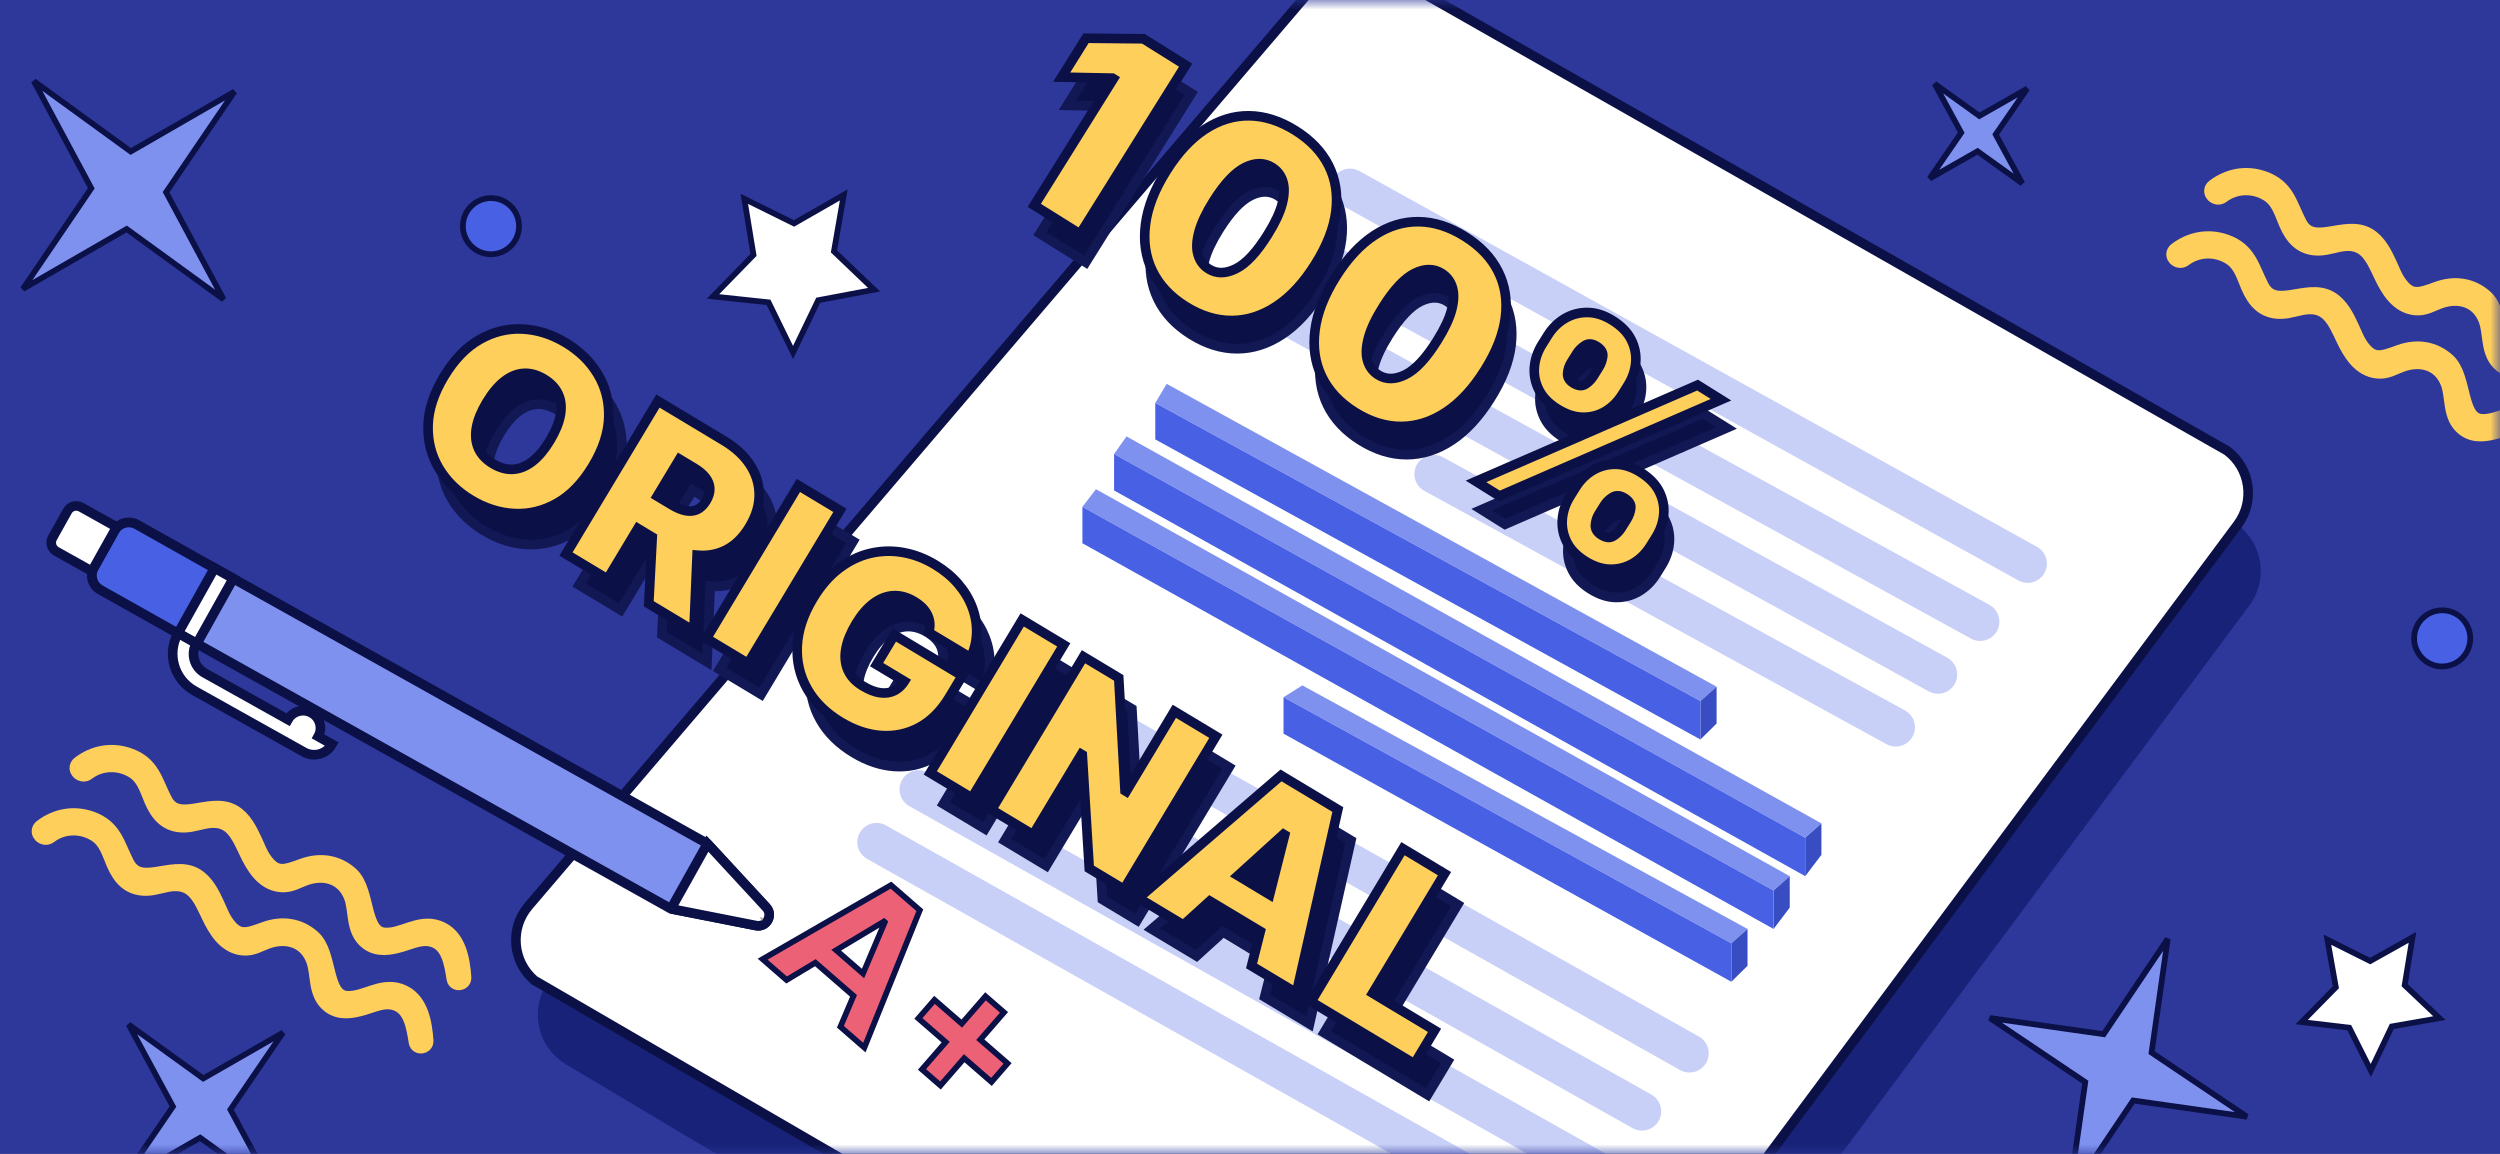 <?xml version="1.0" encoding="UTF-8"?>
<svg width="130px" height="60px" viewBox="0 0 130 60" version="1.1" xmlns="http://www.w3.org/2000/svg" xmlns:xlink="http://www.w3.org/1999/xlink">
    <rect x="0" y="0" width="130" height="60" fill="#808080" stroke="none"/>
    <title>Group 38 Copy 3</title>
    <defs>
        <rect id="path-1" x="0" y="3.55271368e-15" width="130" height="60"></rect>
    </defs>
    <g id="Page-1" stroke="none" stroke-width="1" fill="none" fill-rule="evenodd">
        <g id="99Papers_mob" transform="translate(-190, 0)">
            <g id="Group-38-Copy-3" transform="translate(255, 30) scale(-1, 1) translate(-255, -30) translate(190, 0)">
                <mask id="mask-2" fill="white">
                    <use xlink:href="#path-1"></use>
                </mask>
                <use id="Mask" fill="#2D389A" xlink:href="#path-1"></use>
                <g id="Group-38" mask="url(#mask-2)">
                    <g transform="translate(-8, -13)">
                        <circle id="Oval" stroke="#0B1147" stroke-width="0.3" fill="#4861E4" fill-rule="evenodd" cx="112.47" cy="24.76" r="1.46"></circle>
                        <circle id="Oval-Copy" stroke="#0B1147" stroke-width="0.3" fill="#4861E4" fill-rule="evenodd" cx="11.006" cy="46.196" r="1.46"></circle>
                        <path d="M96.462,22.396 L97.73,25.096 L100.581,25.532 L98.517,27.647 L99.003,30.623 L96.462,29.218 L93.922,30.623 L94.408,27.647 L92.343,25.532 L95.195,25.096 L96.462,22.396 Z" id="Star" stroke="#0B1147" stroke-width="0.3" fill="#FFFFFF" fill-rule="evenodd" transform="translate(96.462, 26.473) rotate(-35) translate(-96.462, -26.473) "></path>
                        <path d="M14.514,61.123 L15.61,63.395 L18.07,63.761 L16.29,65.536 L16.709,68.038 L14.514,66.857 L12.319,68.038 L12.738,65.536 L10.958,63.761 L13.418,63.395 L14.514,61.123 Z" id="Star-Copy" stroke="#0B1147" stroke-width="0.3" fill="#FFFFFF" fill-rule="evenodd" transform="translate(14.514, 64.546) rotate(-35) translate(-14.514, -64.546) "></path>
                        <path d="M37.53,17.48 L36.018,19.946 L37.53,22.413 L35.121,20.867 L32.711,22.413 L34.223,19.946 L32.711,17.48 L35.121,19.026 L37.53,17.48 Z" id="Star-Copy-2" stroke="#0B1147" stroke-width="0.3" fill="#7F91EF" fill-rule="evenodd" transform="translate(35.121, 19.946) rotate(-3) translate(-35.121, -19.946) "></path>
                        <path d="M131.531,66.481 L129.01,70.62 L131.531,74.76 L127.513,72.164 L123.496,74.76 L126.017,70.62 L123.496,66.481 L127.513,69.077 L131.531,66.481 Z" id="Star-Copy-3" stroke="#0B1147" stroke-width="0.3" fill="#7F91EF" fill-rule="evenodd" transform="translate(127.513, 70.62) rotate(-3) translate(-127.513, -70.62) "></path>
                        <path d="M32.905,63.44 L29.73,68.503 L32.905,73.566 L27.842,70.39 L22.78,73.566 L25.955,68.503 L22.78,63.44 L27.842,66.615 L32.905,63.44 Z" id="Star-Copy-5" stroke="#0B1147" stroke-width="0.3" fill="#7F91EF" fill-rule="evenodd" transform="translate(27.842, 68.503) rotate(24) translate(-27.842, -68.503) "></path>
                        <path d="M136.532,17.483 L133.255,22.893 L136.532,28.303 L131.308,24.911 L126.084,28.303 L129.362,22.893 L126.084,17.483 L131.308,20.875 L136.532,17.483 Z" id="Star-Copy-4" stroke="#0B1147" stroke-width="0.3" fill="#7F91EF" fill-rule="evenodd" transform="translate(131.308, 22.893) rotate(-3) translate(-131.308, -22.893) "></path>
                        <g id="Group" stroke="none" stroke-width="1" fill="none" fill-rule="evenodd" transform="translate(17.14, 1.196)">
                            <path d="M22.838,15.687 L72.39,22.991 C73.823,23.202 74.901,24.408 74.95,25.857 L77.066,88.204 C77.122,89.86 75.825,91.248 74.169,91.304 C74.009,91.309 73.849,91.302 73.691,91.282 L20.54,84.547 C19.014,84.354 17.882,83.038 17.918,81.5 L19.401,18.584 C19.44,16.927 20.815,15.616 22.471,15.655 C22.594,15.658 22.717,15.669 22.838,15.687 Z" id="Rectangle" fill="#182279" transform="translate(47.52, 53.458) rotate(-38) translate(-47.52, -53.458) "></path>
                            <path d="M23.026,11.546 L72.953,18.883 C73.605,18.979 74.177,19.3 74.594,19.762 C75.01,20.223 75.27,20.825 75.299,21.484 L75.299,21.484 L78.055,84.573 C78.089,85.332 77.811,86.032 77.336,86.551 C76.86,87.07 76.187,87.408 75.428,87.441 L75.428,87.441 L21.115,79.968 C20.422,79.872 19.821,79.524 19.397,79.025 C18.973,78.527 18.726,77.877 18.742,77.179 L18.742,77.179 L20.227,14.231 C20.245,13.472 20.569,12.792 21.078,12.306 C21.584,11.824 22.272,11.533 23.026,11.546 L23.026,11.546 Z" id="Rectangle-Copy-57" stroke="#0B1147" stroke-width="0.5" fill="#FFFFFF" transform="translate(48.446, 49.496) rotate(-38) translate(-48.446, -49.496) "></path>
                        </g>
                        <line x1="67.798" y1="22.768" x2="32.561" y2="42.309" id="Line-4" stroke-opacity="0.299" stroke="#4861E4" stroke-width="2" fill="none" stroke-linecap="round"></line>
                        <line x1="87.753" y1="51.027" x2="52.618" y2="70.791" id="Line-4-Copy-4" stroke-opacity="0.299" stroke="#4861E4" stroke-width="2" fill="none" stroke-linecap="round"></line>
                        <line x1="85.283" y1="48.008" x2="50.148" y2="67.771" id="Line-4-Copy-9" stroke-opacity="0.299" stroke="#4861E4" stroke-width="2" fill="none" stroke-linecap="round"></line>
                        <line x1="70.167" y1="26.023" x2="35.032" y2="45.329" id="Line-4-Copy" stroke-opacity="0.299" stroke="#4861E4" stroke-width="2" fill="none" stroke-linecap="round"></line>
                        <line x1="90.224" y1="54.047" x2="55.089" y2="73.81" id="Line-4-Copy-5" stroke-opacity="0.299" stroke="#4861E4" stroke-width="2" fill="none" stroke-linecap="round"></line>
                        <line x1="72.472" y1="28.66" x2="37.228" y2="48.074" id="Line-4-Copy-2" stroke-opacity="0.299" stroke="#4861E4" stroke-width="2" fill="none" stroke-linecap="round"></line>
                        <line x1="92.42" y1="56.792" x2="57.285" y2="76.555" id="Line-4-Copy-6" stroke-opacity="0.299" stroke="#4861E4" stroke-width="2" fill="none" stroke-linecap="round"></line>
                        <line x1="63.451" y1="37.65" x2="39.423" y2="50.819" id="Line-4-Copy-3" stroke-opacity="0.299" stroke="#4861E4" stroke-width="2" fill="none" stroke-linecap="round"></line>
                        <g id="Group-19" stroke="none" stroke-width="1" fill="none" fill-rule="evenodd" transform="translate(48.737, 32.96)">
                            <polygon id="Path-8" fill="#7F91EF" points="0 15.749 0.842 16.496 29.189 0.995 28.596 -1.34576885e-15"></polygon>
                            <polygon id="Path-9" fill="#374DC1" points="0 15.749 0.842 16.496 0.842 18.494 0 17.664"></polygon>
                            <polygon id="Path-10" fill="#4861E4" points="0.842 18.494 0.842 16.496 29.189 0.995 29.189 2.89"></polygon>
                        </g>
                        <g id="Group-19-Copy" stroke="none" stroke-width="1" fill="none" fill-rule="evenodd" transform="translate(47.128, 48.51)">
                            <polygon id="Path-8" fill="#7F91EF" points="0 12.796 0.842 13.542 24.129 0.746 23.152 0.13"></polygon>
                            <polygon id="Path-9" fill="#374DC1" points="0 12.796 0.842 13.542 0.842 15.541 0 14.711"></polygon>
                            <polygon id="Path-10" fill="#4861E4" points="0.842 15.541 0.842 13.542 24.129 0.746 24.129 2.641"></polygon>
                        </g>
                        <g id="Group-18" stroke="none" stroke-width="1" fill="none" fill-rule="evenodd" transform="translate(43.286, 35.694)">
                            <polygon id="Path-8-Copy" fill="#7F91EF" points="0 20.122 0.842 20.869 36.782 0.916 36.136 6.72884426e-15"></polygon>
                            <polygon id="Path-9-Copy" fill="#374DC1" points="0 20.122 0.842 20.869 0.842 22.867 0 21.756"></polygon>
                            <polygon id="Path-10-Copy" fill="#4861E4" points="0.842 22.867 0.842 20.869 36.782 0.916 36.782 2.81"></polygon>
                        </g>
                        <g id="Group-18-Copy" stroke="none" stroke-width="1" fill="none" fill-rule="evenodd" transform="translate(44.933, 38.439)">
                            <polygon id="Path-8-Copy" fill="#7F91EF" points="0 20.122 0.842 20.869 36.782 0.916 36.077 -5.38307541e-15"></polygon>
                            <polygon id="Path-9-Copy" fill="#374DC1" points="0 20.122 0.842 20.869 0.842 22.867 0 21.756"></polygon>
                            <polygon id="Path-10-Copy" fill="#4861E4" points="0.842 22.867 0.842 20.869 36.782 0.916 36.782 2.81"></polygon>
                        </g>
                        <g id="Group-35" stroke="none" stroke-width="1" fill="none" fill-rule="evenodd" transform="translate(87.664, 48.656) rotate(2) translate(-87.664, -48.656) translate(53.331, 10.447)">
                            <g id="Group-2" transform="translate(34.632, 38.299) scale(-1, 1) rotate(64) translate(-34.632, -38.299) translate(3.067, 16.149)" fill-rule="nonzero" stroke-width="0.5">
                                <g id="Group-5" transform="translate(31.797, 22.151) rotate(1) translate(-31.797, -22.151) translate(1.341, 1.108)">
                                    <path d="M5.151,26.271 C5.991,26.271 6.752,26.089 7.435,25.725 C8.118,25.361 8.66,24.825 9.062,24.116 C9.464,23.408 9.665,22.537 9.665,21.503 C9.665,20.47 9.464,19.599 9.062,18.89 C8.66,18.182 8.118,17.645 7.435,17.281 C6.752,16.917 5.991,16.735 5.151,16.735 C4.305,16.735 3.541,16.917 2.86,17.281 C2.178,17.645 1.637,18.182 1.237,18.89 C0.837,19.599 0.636,20.47 0.636,21.503 C0.636,22.531 0.837,23.399 1.237,24.107 C1.637,24.816 2.178,25.354 2.86,25.721 C3.541,26.088 4.305,26.271 5.151,26.271 Z M5.151,24.078 C4.734,24.078 4.382,23.979 4.097,23.781 C3.811,23.583 3.595,23.293 3.449,22.911 C3.302,22.528 3.229,22.059 3.229,21.503 C3.229,20.947 3.302,20.478 3.449,20.096 C3.595,19.714 3.811,19.424 4.097,19.226 C4.382,19.028 4.734,18.929 5.151,18.929 C5.568,18.929 5.919,19.028 6.205,19.226 C6.49,19.424 6.706,19.714 6.853,20.096 C6.999,20.478 7.073,20.947 7.073,21.503 C7.073,22.059 6.999,22.528 6.853,22.911 C6.706,23.293 6.49,23.583 6.205,23.781 C5.919,23.979 5.568,24.078 5.151,24.078 Z M13.346,26.145 L13.345,23.081 L14.217,23.081 L15.847,26.145 L18.585,26.145 L16.7,22.684 L16.739,22.665 C17.156,22.458 17.493,22.177 17.752,21.82 L17.835,21.698 C18.13,21.242 18.277,20.681 18.277,20.017 C18.277,19.358 18.133,18.793 17.846,18.321 C17.559,17.85 17.157,17.489 16.641,17.238 C16.124,16.987 15.521,16.862 14.832,16.862 L14.832,16.862 L10.825,16.862 L10.825,26.145 L13.346,26.145 Z M13.346,18.874 L14.234,18.874 C14.53,18.874 14.783,18.914 14.993,18.995 C15.203,19.075 15.365,19.198 15.478,19.366 C15.591,19.534 15.648,19.751 15.648,20.017 C15.648,20.279 15.591,20.493 15.478,20.656 C15.365,20.819 15.203,20.937 14.993,21.012 C14.783,21.086 14.53,21.123 14.234,21.123 L14.234,21.123 L13.345,21.123 L13.346,18.874 Z M21.867,26.145 L21.867,16.862 L19.347,16.862 L19.347,26.145 L21.867,26.145 Z M27.578,26.271 C28.387,26.271 29.106,26.112 29.733,25.793 C30.36,25.475 30.852,25.015 31.21,24.415 C31.569,23.816 31.748,23.093 31.748,22.247 L31.748,22.247 L31.748,20.959 L27.632,20.959 L27.632,22.754 L29.316,22.754 L29.314,22.826 C29.301,23.017 29.256,23.19 29.178,23.344 L29.128,23.434 C29.001,23.64 28.81,23.798 28.554,23.91 C28.299,24.022 27.98,24.078 27.596,24.078 C27.161,24.078 26.797,23.975 26.503,23.77 C26.21,23.564 25.99,23.268 25.842,22.881 C25.694,22.494 25.62,22.029 25.62,21.485 C25.62,20.947 25.697,20.488 25.853,20.107 C26.009,19.727 26.235,19.435 26.533,19.232 C26.831,19.03 27.191,18.929 27.614,18.929 C27.81,18.929 27.991,18.951 28.156,18.995 C28.32,19.038 28.465,19.103 28.591,19.189 C28.716,19.276 28.821,19.38 28.906,19.502 C28.99,19.625 29.052,19.766 29.092,19.926 L29.092,19.926 L31.639,19.926 C31.59,19.461 31.454,19.033 31.231,18.643 C31.007,18.253 30.713,17.916 30.349,17.63 C29.985,17.345 29.567,17.124 29.094,16.968 C28.621,16.813 28.109,16.735 27.56,16.735 C26.934,16.735 26.348,16.84 25.801,17.05 C25.254,17.26 24.772,17.57 24.355,17.979 C23.938,18.389 23.612,18.89 23.378,19.482 C23.144,20.074 23.027,20.754 23.027,21.521 C23.027,22.5 23.218,23.345 23.6,24.055 C23.983,24.765 24.515,25.312 25.198,25.696 C25.881,26.08 26.674,26.271 27.578,26.271 Z M35.446,26.145 L35.446,16.862 L32.926,16.862 L32.926,26.145 L35.446,26.145 Z M39.163,26.145 L39.163,21.268 L39.217,21.268 L42.571,26.145 L44.674,26.145 L44.674,16.862 L42.154,16.862 L42.154,21.721 L42.082,21.721 L38.782,16.862 L36.643,16.862 L36.643,26.145 L39.163,26.145 Z M48.282,26.145 L48.818,24.368 L51.88,24.368 L52.416,26.145 L55.135,26.145 L52.071,16.862 L48.627,16.862 L45.563,26.145 L48.282,26.145 Z M51.31,22.482 L49.388,22.482 L50.313,19.418 L50.385,19.418 L51.31,22.482 Z M62.297,26.145 L62.297,24.114 L58.544,24.114 L58.544,16.862 L56.024,16.862 L56.024,26.145 L62.297,26.145 Z" id="ORIGINAL" stroke="#111854" fill="#0B1147" transform="translate(31.467, 21.503) rotate(-32) translate(-31.467, -21.503) "></path>
                                    <path d="M3.407,26.149 C4.247,26.149 5.008,25.967 5.691,25.603 C6.374,25.239 6.917,24.703 7.318,23.994 C7.72,23.286 7.921,22.415 7.921,21.381 C7.921,20.348 7.72,19.477 7.318,18.768 C6.917,18.06 6.374,17.523 5.691,17.159 C5.008,16.795 4.247,16.613 3.407,16.613 C2.561,16.613 1.797,16.795 1.116,17.159 C0.434,17.523 -0.107,18.06 -0.507,18.768 C-0.907,19.477 -1.108,20.348 -1.108,21.381 C-1.108,22.408 -0.907,23.276 -0.507,23.985 C-0.107,24.694 0.434,25.232 1.116,25.599 C1.797,25.966 2.561,26.149 3.407,26.149 Z M3.407,23.956 C2.99,23.956 2.639,23.857 2.353,23.659 C2.068,23.461 1.851,23.171 1.705,22.788 C1.558,22.406 1.485,21.937 1.485,21.381 C1.485,20.825 1.558,20.356 1.705,19.974 C1.851,19.592 2.068,19.301 2.353,19.104 C2.639,18.906 2.99,18.807 3.407,18.807 C3.824,18.807 4.175,18.906 4.461,19.104 C4.746,19.301 4.962,19.592 5.109,19.974 C5.255,20.356 5.329,20.825 5.329,21.381 C5.329,21.937 5.255,22.406 5.109,22.788 C4.962,23.171 4.746,23.461 4.461,23.659 C4.175,23.857 3.824,23.956 3.407,23.956 Z M11.602,26.022 L11.601,22.959 L12.474,22.959 L14.104,26.022 L16.841,26.022 L14.956,22.562 L14.995,22.543 C15.412,22.336 15.749,22.054 16.008,21.698 L16.091,21.576 C16.386,21.12 16.533,20.559 16.533,19.894 C16.533,19.236 16.39,18.671 16.102,18.199 C15.815,17.728 15.414,17.367 14.897,17.116 C14.38,16.865 13.777,16.74 13.088,16.74 L13.088,16.74 L9.082,16.74 L9.082,26.022 L11.602,26.022 Z M11.602,18.752 L12.49,18.752 C12.786,18.752 13.039,18.792 13.249,18.872 C13.459,18.952 13.621,19.076 13.734,19.244 C13.848,19.412 13.904,19.629 13.904,19.894 C13.904,20.157 13.848,20.37 13.734,20.534 C13.621,20.697 13.459,20.815 13.249,20.889 C13.039,20.963 12.786,21 12.49,21 L12.49,21 L11.601,21 L11.602,18.752 Z M20.123,26.022 L20.123,16.74 L17.603,16.74 L17.603,26.022 L20.123,26.022 Z M25.834,26.149 C26.644,26.149 27.362,25.99 27.989,25.671 C28.616,25.352 29.109,24.893 29.467,24.293 C29.825,23.693 30.004,22.971 30.004,22.124 L30.004,22.124 L30.004,20.837 L25.888,20.837 L25.888,22.632 L27.572,22.632 L27.57,22.704 C27.557,22.895 27.512,23.068 27.434,23.222 L27.384,23.312 C27.257,23.517 27.066,23.676 26.811,23.788 C26.555,23.9 26.236,23.956 25.852,23.956 C25.417,23.956 25.053,23.853 24.76,23.647 C24.466,23.442 24.246,23.146 24.098,22.759 C23.95,22.372 23.876,21.907 23.876,21.363 C23.876,20.825 23.954,20.366 24.109,19.985 C24.265,19.604 24.491,19.313 24.789,19.11 C25.087,18.908 25.447,18.807 25.87,18.807 C26.066,18.807 26.247,18.829 26.412,18.872 C26.576,18.916 26.721,18.981 26.847,19.067 C26.972,19.153 27.077,19.258 27.162,19.38 C27.246,19.502 27.308,19.644 27.348,19.804 L27.348,19.804 L29.895,19.804 C29.847,19.338 29.711,18.911 29.487,18.521 C29.263,18.131 28.97,17.794 28.605,17.508 C28.241,17.223 27.823,17.002 27.35,16.846 C26.877,16.691 26.366,16.613 25.816,16.613 C25.19,16.613 24.604,16.718 24.057,16.928 C23.51,17.138 23.028,17.448 22.611,17.857 C22.194,18.267 21.869,18.767 21.634,19.36 C21.4,19.952 21.283,20.632 21.283,21.399 C21.283,22.378 21.474,23.223 21.857,23.933 C22.239,24.643 22.771,25.19 23.454,25.574 C24.137,25.957 24.93,26.149 25.834,26.149 Z M33.702,26.022 L33.702,16.74 L31.182,16.74 L31.182,26.022 L33.702,26.022 Z M37.419,26.022 L37.419,21.145 L37.473,21.145 L40.827,26.022 L42.93,26.022 L42.93,16.74 L40.41,16.74 L40.41,21.599 L40.338,21.599 L37.038,16.74 L34.899,16.74 L34.899,26.022 L37.419,26.022 Z M46.538,26.022 L47.074,24.246 L50.136,24.246 L50.672,26.022 L53.392,26.022 L50.328,16.74 L46.883,16.74 L43.819,26.022 L46.538,26.022 Z M49.566,22.36 L47.644,22.36 L48.569,19.296 L48.641,19.296 L49.566,22.36 Z M60.553,26.022 L60.553,23.992 L56.8,23.992 L56.8,16.74 L54.28,16.74 L54.28,26.022 L60.553,26.022 Z" id="ORIGINAL-Copy-2" stroke="#0B1147" fill="#FFCF5C" transform="translate(29.723, 21.381) rotate(-32) translate(-29.723, -21.381) "></path>
                                </g>
                            </g>
                        </g>
                        <g id="Group-3" stroke="none" stroke-width="1" fill="none" fill-rule="evenodd" transform="translate(66.69, 28.719) scale(-1, 1) rotate(60) translate(-66.69, -28.719) translate(44.19, 10.719)">
                            <g id="Group-6" transform="translate(22.589, 18.409) rotate(4) translate(-22.589, -18.409) translate(1.589, 2.409)" fill-rule="nonzero" stroke-width="0.5">
                                <path d="M7.585,21.239 L7.585,10.886 L4.997,10.886 L2.449,12.443 L2.449,14.829 L4.714,13.474 L4.775,13.474 L4.775,21.239 L7.585,21.239 Z M14.218,21.522 C15.158,21.522 15.969,21.307 16.652,20.878 C17.334,20.448 17.861,19.827 18.231,19.015 C18.602,18.203 18.788,17.225 18.788,16.083 C18.791,14.947 18.607,13.982 18.236,13.186 C17.866,12.391 17.338,11.785 16.654,11.369 C15.97,10.953 15.158,10.745 14.218,10.745 C13.277,10.745 12.466,10.952 11.784,11.366 C11.101,11.781 10.575,12.386 10.206,13.181 C9.837,13.976 9.651,14.944 9.648,16.083 C9.644,17.219 9.828,18.192 10.199,19.005 C10.569,19.817 11.097,20.439 11.781,20.87 C12.465,21.301 13.277,21.519 14.218,21.522 Z M14.218,19.237 C13.894,19.237 13.607,19.126 13.356,18.904 C13.105,18.681 12.908,18.337 12.767,17.87 C12.625,17.403 12.556,16.807 12.559,16.083 C12.566,15.018 12.723,14.239 13.03,13.747 C13.336,13.255 13.732,13.009 14.218,13.009 C14.541,13.009 14.828,13.118 15.077,13.335 C15.326,13.553 15.522,13.887 15.663,14.339 C15.805,14.79 15.876,15.372 15.876,16.083 C15.879,17.171 15.725,17.969 15.413,18.476 C15.101,18.984 14.703,19.237 14.218,19.237 Z M24.611,21.522 C25.551,21.522 26.363,21.307 27.045,20.878 C27.728,20.448 28.254,19.827 28.625,19.015 C28.996,18.203 29.181,17.225 29.181,16.083 C29.184,14.947 29.001,13.982 28.63,13.186 C28.259,12.391 27.732,11.785 27.048,11.369 C26.363,10.953 25.551,10.745 24.611,10.745 C23.671,10.745 22.859,10.952 22.177,11.366 C21.494,11.781 20.969,12.386 20.6,13.181 C20.231,13.976 20.045,14.944 20.041,16.083 C20.038,17.219 20.221,18.192 20.592,19.005 C20.963,19.817 21.49,20.439 22.174,20.87 C22.859,21.301 23.671,21.519 24.611,21.522 Z M24.611,19.237 C24.287,19.237 24,19.126 23.749,18.904 C23.498,18.681 23.302,18.337 23.16,17.87 C23.019,17.403 22.95,16.807 22.953,16.083 C22.96,15.018 23.116,14.239 23.423,13.747 C23.73,13.255 24.126,13.009 24.611,13.009 C24.935,13.009 25.221,13.118 25.47,13.335 C25.72,13.553 25.915,13.887 26.057,14.339 C26.198,14.79 26.269,15.372 26.269,16.083 C26.272,17.171 26.118,17.969 25.807,18.476 C25.495,18.984 25.096,19.237 24.611,19.237 Z M33.447,15.8 C33.977,15.8 34.425,15.69 34.792,15.471 C35.159,15.252 35.438,14.959 35.629,14.592 C35.819,14.224 35.914,13.818 35.914,13.373 L35.914,13.373 L35.914,12.827 C35.914,12.382 35.82,11.975 35.631,11.604 C35.443,11.233 35.165,10.937 34.8,10.714 C34.434,10.492 33.983,10.381 33.447,10.381 C32.932,10.381 32.492,10.492 32.128,10.714 C31.764,10.937 31.485,11.233 31.291,11.604 C31.098,11.975 31.001,12.382 31.001,12.827 L31.001,12.827 L31.001,13.373 C31.001,13.811 31.094,14.214 31.281,14.581 C31.468,14.949 31.744,15.244 32.108,15.466 C32.472,15.688 32.918,15.8 33.447,15.8 Z M33.296,21.239 L40.413,10.886 L38.978,10.886 L31.86,21.239 L33.296,21.239 Z M33.447,14.222 C33.191,14.222 33.016,14.131 32.922,13.949 C32.827,13.768 32.78,13.575 32.78,13.373 L32.78,13.373 L32.78,12.827 C32.78,12.635 32.825,12.442 32.914,12.248 C33.003,12.055 33.181,11.958 33.447,11.958 C33.737,11.958 33.924,12.052 34.009,12.241 C34.093,12.43 34.135,12.625 34.135,12.827 L34.135,12.827 L34.135,13.373 C34.135,13.575 34.09,13.768 34.001,13.949 C33.912,14.131 33.727,14.222 33.447,14.222 Z M38.867,21.745 C39.396,21.745 39.844,21.632 40.211,21.406 C40.579,21.18 40.857,20.882 41.048,20.511 C41.238,20.14 41.333,19.736 41.333,19.298 L41.333,19.298 L41.333,18.752 C41.333,18.307 41.239,17.899 41.05,17.529 C40.862,17.158 40.584,16.861 40.219,16.639 C39.853,16.416 39.402,16.305 38.867,16.305 C38.344,16.305 37.901,16.418 37.537,16.644 C37.173,16.87 36.896,17.168 36.705,17.539 C36.515,17.909 36.42,18.314 36.42,18.752 L36.42,18.752 L36.42,19.298 C36.42,19.736 36.513,20.14 36.7,20.511 C36.887,20.882 37.163,21.18 37.527,21.406 C37.891,21.632 38.337,21.745 38.867,21.745 Z M38.867,20.147 C38.6,20.147 38.419,20.054 38.323,19.867 C38.227,19.68 38.179,19.49 38.179,19.298 L38.179,19.298 L38.179,18.752 C38.179,18.55 38.227,18.354 38.323,18.166 C38.419,17.977 38.6,17.882 38.867,17.882 C39.156,17.882 39.343,17.977 39.428,18.166 C39.512,18.354 39.554,18.55 39.554,18.752 L39.554,18.752 L39.554,19.298 C39.554,19.5 39.509,19.692 39.42,19.874 C39.331,20.056 39.146,20.147 38.867,20.147 Z" id="100%" stroke="#111854" fill="#0B1147" transform="translate(21.891, 16.063) rotate(-32) translate(-21.891, -16.063) "></path>
                                <path d="M6.136,20.858 L6.136,10.506 L3.548,10.506 L1,12.063 L1,14.449 L3.265,13.094 L3.325,13.094 L3.325,20.858 L6.136,20.858 Z M12.768,21.142 C13.709,21.142 14.52,20.927 15.202,20.497 C15.885,20.067 16.412,19.446 16.782,18.634 C17.153,17.822 17.338,16.845 17.338,15.702 C17.342,14.566 17.158,13.601 16.787,12.806 C16.417,12.01 15.889,11.404 15.205,10.988 C14.521,10.572 13.709,10.364 12.768,10.364 C11.828,10.364 11.017,10.571 10.334,10.986 C9.652,11.4 9.126,12.005 8.757,12.801 C8.388,13.596 8.202,14.563 8.199,15.702 C8.195,16.838 8.379,17.812 8.75,18.624 C9.12,19.436 9.648,20.058 10.332,20.489 C11.016,20.921 11.828,21.138 12.768,21.142 Z M12.768,18.857 C12.445,18.857 12.158,18.745 11.907,18.523 C11.655,18.301 11.459,17.956 11.318,17.489 C11.176,17.022 11.107,16.427 11.11,15.702 C11.117,14.637 11.274,13.859 11.58,13.367 C11.887,12.875 12.283,12.629 12.768,12.629 C13.092,12.629 13.378,12.737 13.628,12.955 C13.877,13.172 14.073,13.507 14.214,13.958 C14.356,14.41 14.427,14.991 14.427,15.702 C14.43,16.791 14.276,17.589 13.964,18.096 C13.652,18.603 13.254,18.857 12.768,18.857 Z M23.162,21.142 C24.102,21.142 24.913,20.927 25.596,20.497 C26.278,20.067 26.805,19.446 27.176,18.634 C27.546,17.822 27.732,16.845 27.732,15.702 C27.735,14.566 27.551,13.601 27.181,12.806 C26.81,12.01 26.283,11.404 25.598,10.988 C24.914,10.572 24.102,10.364 23.162,10.364 C22.222,10.364 21.41,10.571 20.728,10.986 C20.045,11.4 19.52,12.005 19.151,12.801 C18.782,13.596 18.595,14.563 18.592,15.702 C18.589,16.838 18.772,17.812 19.143,18.624 C19.514,19.436 20.041,20.058 20.725,20.489 C21.409,20.921 22.222,21.138 23.162,21.142 Z M23.162,18.857 C22.838,18.857 22.551,18.745 22.3,18.523 C22.049,18.301 21.853,17.956 21.711,17.489 C21.569,17.022 21.5,16.427 21.504,15.702 C21.51,14.637 21.667,13.859 21.974,13.367 C22.281,12.875 22.677,12.629 23.162,12.629 C23.485,12.629 23.772,12.737 24.021,12.955 C24.271,13.172 24.466,13.507 24.608,13.958 C24.749,14.41 24.82,14.991 24.82,15.702 C24.823,16.791 24.669,17.589 24.357,18.096 C24.046,18.603 23.647,18.857 23.162,18.857 Z M31.998,15.419 C32.527,15.419 32.976,15.31 33.343,15.091 C33.71,14.871 33.989,14.578 34.18,14.211 C34.37,13.844 34.465,13.438 34.465,12.993 L34.465,12.993 L34.465,12.447 C34.465,12.002 34.371,11.594 34.182,11.223 C33.993,10.853 33.716,10.556 33.351,10.334 C32.985,10.111 32.534,10 31.998,10 C31.483,10 31.043,10.111 30.679,10.334 C30.315,10.556 30.036,10.853 29.842,11.223 C29.648,11.594 29.552,12.002 29.552,12.447 L29.552,12.447 L29.552,12.993 C29.552,13.431 29.645,13.833 29.832,14.201 C30.019,14.568 30.295,14.863 30.659,15.085 C31.023,15.308 31.469,15.419 31.998,15.419 Z M31.847,20.858 L38.964,10.506 L37.529,10.506 L30.411,20.858 L31.847,20.858 Z M31.998,13.842 C31.742,13.842 31.567,13.751 31.473,13.569 C31.378,13.387 31.331,13.195 31.331,12.993 L31.331,12.993 L31.331,12.447 C31.331,12.255 31.376,12.062 31.465,11.868 C31.554,11.674 31.732,11.577 31.998,11.577 C32.288,11.577 32.475,11.672 32.559,11.86 C32.644,12.049 32.686,12.244 32.686,12.447 L32.686,12.447 L32.686,12.993 C32.686,13.195 32.641,13.387 32.552,13.569 C32.462,13.751 32.278,13.842 31.998,13.842 Z M37.417,21.364 C37.947,21.364 38.395,21.251 38.762,21.025 C39.129,20.8 39.408,20.501 39.599,20.131 C39.789,19.76 39.884,19.355 39.884,18.917 L39.884,18.917 L39.884,18.371 C39.884,17.926 39.79,17.519 39.601,17.148 C39.413,16.777 39.135,16.481 38.77,16.258 C38.404,16.036 37.953,15.925 37.417,15.925 C36.895,15.925 36.452,16.038 36.088,16.263 C35.724,16.489 35.447,16.787 35.256,17.158 C35.066,17.529 34.971,17.933 34.971,18.371 L34.971,18.371 L34.971,18.917 C34.971,19.355 35.064,19.76 35.251,20.131 C35.438,20.501 35.714,20.8 36.078,21.025 C36.442,21.251 36.888,21.364 37.417,21.364 Z M37.417,19.767 C37.151,19.767 36.97,19.673 36.874,19.486 C36.778,19.299 36.73,19.109 36.73,18.917 L36.73,18.917 L36.73,18.371 C36.73,18.169 36.778,17.974 36.874,17.785 C36.97,17.596 37.151,17.502 37.417,17.502 C37.707,17.502 37.894,17.596 37.979,17.785 C38.063,17.974 38.105,18.169 38.105,18.371 L38.105,18.371 L38.105,18.917 C38.105,19.12 38.06,19.312 37.971,19.494 C37.882,19.676 37.697,19.767 37.417,19.767 Z" id="100%-copy" stroke="#0B1147" fill="#FFCF5C" transform="translate(20.442, 15.682) rotate(-32) translate(-20.442, -15.682) "></path>
                            </g>
                        </g>
                        <path d="M86.05,68.09 L86.59,66.429 L89.22,66.429 L89.76,68.09 L91.41,68.09 L88.898,60.806 L86.912,60.806 L84.4,68.09 L86.05,68.09 Z M88.83,65.228 L86.98,65.228 L87.877,62.471 L87.934,62.471 L88.83,65.228 Z M95.689,66.98 L95.689,65.1 L97.57,65.1 L97.57,63.825 L95.689,63.825 L95.689,61.944 L94.415,61.944 L94.415,63.825 L92.534,63.825 L92.534,65.1 L94.415,65.1 L94.415,66.98 L95.689,66.98 Z" id="A+" stroke="#0B1147" stroke-width="0.3" fill="#ED6177" fill-rule="nonzero" transform="translate(90.985, 64.448) scale(-1, 1) rotate(41) translate(-90.985, -64.448) "></path>
                        <g id="Group-36" stroke="none" stroke-width="1" fill="none" fill-rule="evenodd" transform="translate(116.504, 50.346) scale(-1, -1) rotate(-104) translate(-116.504, -50.346) translate(109.965, 29.796)">
                            <path d="M3.996,3.143 L12.916,35.944 L12.692,40.447 C12.665,41 11.947,41.195 11.644,40.733 L9.17,36.963 L0.251,4.162 C0.127,3.705 0.396,3.235 0.853,3.11 L2.944,2.541 C3.401,2.417 3.872,2.686 3.996,3.143" id="Fill-28" stroke="#0B1147" stroke-width="0.5" fill="#7F91EF"></path>
                            <path d="M5.262,7.746 L1.517,8.765 L0.251,4.162 C0.127,3.705 0.396,3.235 0.853,3.11 L2.944,2.541 C3.401,2.417 3.872,2.686 3.996,3.143 L5.262,7.746 Z" id="Fill-28-Copy" stroke="#0B1147" stroke-width="0.5" fill="#4861E4"></path>
                            <polyline id="Fill-29" stroke="#0B1147" stroke-width="0.5" fill="#FFFFFF" points="5.503 8.686 1.758 9.705 1.465 8.628 5.21 7.608 5.503 8.686"></polyline>
                            <path d="M12.916,35.944 L12.692,40.447 C12.687,40.56 12.652,40.658 12.598,40.739 C12.388,41.052 11.885,41.1 11.644,40.733 L9.17,36.963 L12.916,35.944" id="Fill-32" stroke="#0B1147" stroke-width="0.5" fill="#FFFFFF"></path>
                            <path d="M1.975,0.072 L0.438,0.49 C0.16,0.566 -0.004,0.852 0.072,1.13 L0.627,3.172 L3.17,2.479 L2.615,0.438 C2.54,0.16 2.253,-0.004 1.975,0.072" id="Fill-37" stroke="#0B1147" stroke-width="0.5" fill="#FFFFFF"></path>
                            <polyline id="Fill-42" fill="#B2B2D4" points="0.627 3.226 0.627 3.226 1.113 3.039 1.113 3.039 0.627 3.226"></polyline>
                            <path d="M5.21,7.608 C6.383,7.289 7.591,7.981 7.91,9.154 L9.626,15.461 C9.78,16.031 9.444,16.617 8.876,16.772 L8.66,15.979 C8.18,16.11 7.684,15.826 7.554,15.346 C7.423,14.865 7.707,14.37 8.187,14.239 L6.885,9.45 C6.721,8.847 6.098,8.49 5.495,8.655 L5.21,7.608" id="Fill-45" stroke="#0B1147" stroke-width="0.5" fill="#FFFFFF"></path>
                            <path d="M8.979,16.848 C8.987,16.846 8.992,16.844 9,16.842 C8.992,16.844 8.987,16.846 8.979,16.848 M8.982,16.847 C8.989,16.845 8.997,16.843 9.004,16.841 C8.997,16.843 8.989,16.845 8.982,16.847 M8.983,16.847 C8.992,16.843 9.002,16.841 9.009,16.839 C9.002,16.841 8.992,16.845 8.983,16.847 M8.915,16.799 C9.024,16.756 9.124,16.693 9.212,16.613 C9.123,16.693 9.024,16.756 8.915,16.799 M8.187,14.239 L6.885,9.45 C6.884,9.446 6.883,9.443 6.882,9.439 C6.883,9.443 6.884,9.446 6.885,9.45 L8.187,14.239" id="Fill-46" fill="#FFF9F0"></path>
                            <path d="M5.495,8.655 L5.21,7.608 L5.495,8.655 C5.497,8.654 5.498,8.654 5.5,8.653 C5.498,8.654 5.497,8.654 5.495,8.655" id="Fill-47" fill="#B2B2D4"></path>
                            <path d="M5.448,7.696 L5.448,7.695 C5.51,7.644 5.572,7.602 5.634,7.569 C5.572,7.603 5.51,7.645 5.448,7.696" id="Fill-48" fill="#FFF9F0"></path>
                            <path d="M5.21,7.744 L5.21,7.744 C5.289,7.665 5.369,7.603 5.448,7.557 L5.448,7.558 C5.369,7.603 5.289,7.665 5.21,7.744" id="Fill-49" fill="#B2B2D4"></path>
                            <path d="M12.235,40.73 L12.212,40.52 L12.263,40.569 C12.304,40.609 12.349,40.644 12.399,40.674 C12.348,40.7 12.291,40.718 12.235,40.73" id="Fill-61" fill="#B1A4A0"></path>
                        </g>
                        <g id="Group-4" stroke="none" stroke-width="1" fill="none" fill-rule="evenodd" transform="translate(69.128, 44.473) rotate(2) translate(-69.128, -44.473) translate(1.628, 21.973)">
                            <path d="M133.719,34.705 C133.371,33.869 132.688,33.28 131.785,33.107 C130.563,32.874 130.023,33.57 129.088,34.17 C127.703,35.059 126.972,32.953 125.624,32.945 C125.008,32.941 124.458,33.32 123.976,33.655 C123.687,33.856 123.417,34.088 123.098,34.243 C122.015,34.768 121.651,34.279 121.013,33.522 C120.435,32.836 119.626,32.492 118.721,32.692 C117.551,32.951 116.727,35.134 115.541,34.531 C114.714,34.111 114.369,33.029 113.384,32.836 C112.326,32.628 111.551,33.588 111.03,34.36 C110.938,34.497 111.155,34.669 111.261,34.539 C111.787,33.892 112.441,33.062 113.37,33.289 C113.961,33.433 114.288,33.924 114.687,34.342 C115.095,34.769 115.569,35.19 116.204,35.103 C117.097,34.982 117.417,34.003 118.036,33.498 C118.948,32.754 120.032,33.011 120.759,33.867 C121.048,34.207 121.217,34.575 121.648,34.772 C122.437,35.134 123.26,34.664 123.905,34.22 C124.738,33.646 125.521,33.037 126.513,33.728 C126.885,33.987 127.167,34.367 127.559,34.601 C128.275,35.03 128.913,34.811 129.545,34.337 C130.062,33.95 130.503,33.501 131.195,33.475 C132.114,33.44 132.966,33.964 133.32,34.815 C133.421,35.057 133.821,34.951 133.719,34.705" id="Fill-151" stroke="#FFCF5C" fill="#FFCF5C" transform="translate(122.372, 33.875) rotate(-32) translate(-122.372, -33.875) "></path>
                            <path d="M21.74,8.597 C21.391,7.761 20.709,7.172 19.805,6.999 C18.584,6.766 18.043,7.462 17.109,8.062 C15.724,8.951 14.992,6.845 13.645,6.837 C13.028,6.834 12.478,7.212 11.997,7.547 C11.708,7.748 11.438,7.98 11.118,8.135 C10.035,8.66 9.671,8.172 9.033,7.414 C8.456,6.728 7.646,6.384 6.742,6.584 C5.572,6.843 4.748,9.026 3.562,8.423 C2.734,8.003 2.39,6.921 1.404,6.728 C0.346,6.521 -0.429,7.48 -0.95,8.253 C-1.042,8.389 -0.824,8.561 -0.718,8.431 C-0.192,7.784 0.462,6.954 1.391,7.181 C1.982,7.325 2.309,7.816 2.708,8.234 C3.115,8.661 3.59,9.082 4.225,8.995 C5.117,8.874 5.438,7.895 6.057,7.39 C6.969,6.646 8.053,6.903 8.78,7.76 C9.068,8.099 9.238,8.467 9.668,8.665 C10.458,9.026 11.281,8.556 11.925,8.112 C12.759,7.538 13.542,6.929 14.534,7.62 C14.906,7.879 15.187,8.259 15.579,8.493 C16.296,8.922 16.934,8.703 17.565,8.23 C18.083,7.842 18.524,7.393 19.216,7.367 C20.134,7.332 20.986,7.856 21.341,8.707 C21.442,8.95 21.842,8.843 21.74,8.597" id="Fill-151-Copy-2" stroke="#FFCF5C" fill="#FFCF5C" transform="translate(10.392, 7.767) rotate(-32) translate(-10.392, -7.767) "></path>
                            <path d="M135.802,37.925 C135.454,37.089 134.772,36.5 133.868,36.327 C132.647,36.094 132.106,36.789 131.172,37.389 C129.786,38.279 129.055,36.172 127.708,36.165 C127.091,36.161 126.541,36.54 126.06,36.875 C125.771,37.076 125.501,37.308 125.181,37.463 C124.098,37.988 123.734,37.499 123.096,36.742 C122.518,36.056 121.709,35.711 120.805,35.912 C119.634,36.171 118.811,38.354 117.625,37.751 C116.797,37.33 116.453,36.248 115.467,36.055 C114.409,35.848 113.634,36.808 113.113,37.58 C113.021,37.717 113.239,37.889 113.344,37.759 C113.871,37.112 114.525,36.281 115.454,36.509 C116.045,36.653 116.371,37.144 116.77,37.562 C117.178,37.989 117.653,38.41 118.288,38.323 C119.18,38.201 119.501,37.223 120.12,36.718 C121.031,35.974 122.116,36.231 122.843,37.087 C123.131,37.427 123.3,37.795 123.731,37.992 C124.52,38.354 125.343,37.883 125.988,37.44 C126.822,36.866 127.605,36.257 128.596,36.947 C128.969,37.206 129.25,37.587 129.642,37.821 C130.359,38.25 130.996,38.031 131.628,37.557 C132.146,37.169 132.587,36.721 133.279,36.695 C134.197,36.66 135.049,37.184 135.403,38.035 C135.504,38.277 135.905,38.171 135.802,37.925" id="Fill-151-Copy" stroke="#FFCF5C" fill="#FFCF5C" transform="translate(124.455, 37.095) rotate(-32) translate(-124.455, -37.095) "></path>
                            <path d="M23.823,11.817 C23.475,10.981 22.792,10.392 21.889,10.219 C20.667,9.986 20.127,10.682 19.192,11.281 C17.807,12.171 17.076,10.065 15.728,10.057 C15.112,10.053 14.562,10.432 14.08,10.767 C13.791,10.968 13.521,11.2 13.202,11.355 C12.119,11.88 11.755,11.391 11.117,10.634 C10.539,9.948 9.73,9.604 8.825,9.804 C7.655,10.063 6.831,12.246 5.645,11.643 C4.818,11.223 4.473,10.14 3.488,9.947 C2.43,9.74 1.655,10.7 1.134,11.472 C1.042,11.609 1.259,11.781 1.365,11.651 C1.891,11.004 2.545,10.174 3.474,10.401 C4.065,10.545 4.392,11.036 4.791,11.454 C5.199,11.881 5.673,12.302 6.308,12.215 C7.201,12.093 7.521,11.115 8.14,10.61 C9.052,9.866 10.136,10.123 10.863,10.979 C11.152,11.319 11.321,11.687 11.752,11.884 C12.541,12.246 13.364,11.776 14.009,11.332 C14.842,10.758 15.625,10.149 16.617,10.839 C16.989,11.099 17.271,11.479 17.663,11.713 C18.379,12.142 19.017,11.923 19.649,11.449 C20.166,11.062 20.607,10.613 21.299,10.587 C22.218,10.552 23.07,11.076 23.424,11.927 C23.525,12.169 23.925,12.063 23.823,11.817" id="Fill-151-Copy-3" stroke="#FFCF5C" fill="#FFCF5C" transform="translate(12.476, 10.987) rotate(-32) translate(-12.476, -10.987) "></path>
                        </g>
                    </g>
                </g>
            </g>
        </g>
    </g>
</svg>